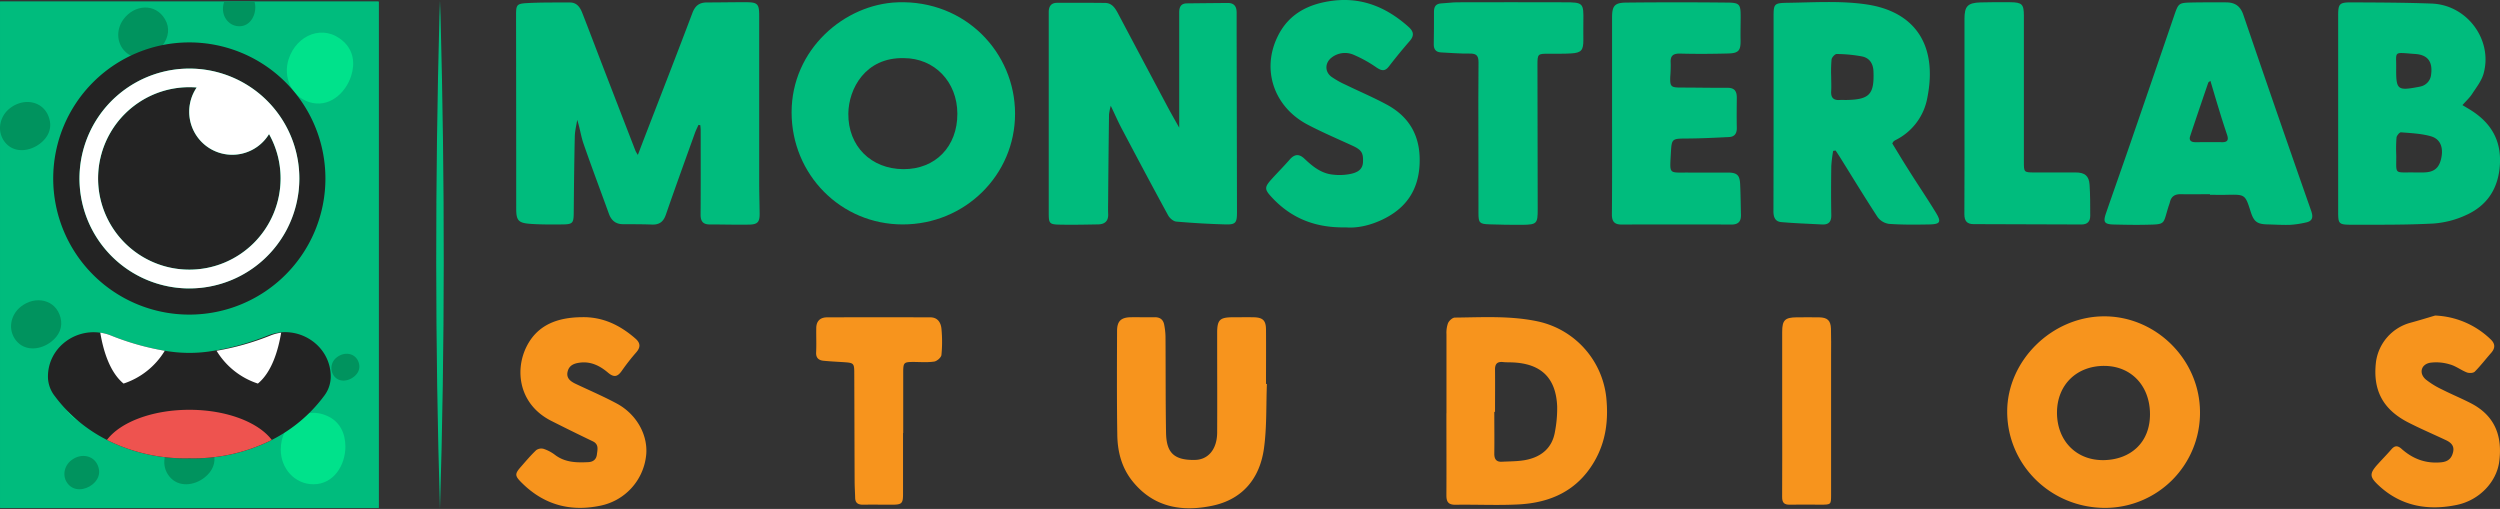 <svg xmlns="http://www.w3.org/2000/svg" viewBox="0 0 1355.68 275.98"><rect x="0" y="0" width="1355.68" height="275.98" fill="#333333" stroke="none"/><defs><style>.cls-1{fill:#00bc7d;}.cls-2{fill:#f7941d;}.cls-3{fill:#232323;}.cls-4{fill:#fff;}.cls-5{fill:#ee534f;}.cls-6{fill:#00e28b;}.cls-7{fill:#00935e;}</style></defs><g id="katman_2" data-name="katman 2"><g id="Layer_1" data-name="Layer 1"><path class="cls-1" d="M378.77,67.72c-.65,1.45-1.38,2.88-1.92,4.37-5.3,14.76-10.65,29.51-15.77,44.33-1.33,3.83-3.52,5.51-7.56,5.35-5.21-.21-10.43-.17-15.65-.2-3.95,0-6.36-2-7.67-5.63-4.6-12.7-9.37-25.33-13.79-38.08C315,73.8,314.48,69.45,313,65c-.45,3-1.23,5.94-1.3,8.92-.31,13.77-.46,27.53-.58,41.3-.05,5.77-.47,6.43-6.22,6.48s-11.55.1-17.29-.31c-6.62-.47-7.68-1.9-7.68-8.32q0-52.36-.08-104.72c0-5.59.28-6.36,5.75-6.66,7.8-.43,15.63-.31,23.44-.34,3.8,0,5.54,2.66,6.73,5.7,3.91,10,7.73,20.11,11.6,30.16Q336,59.57,344.64,81.88A17.34,17.34,0,0,0,345.9,84c1.3-3.41,2.42-6.38,3.56-9.34,8.69-22.52,17.48-45,26-67.6,1.5-4,3.8-5.7,7.82-5.73,7,0,14-.15,21-.13,6.56,0,7.4.87,7.41,7.31q0,45,0,90c0,5.73.17,11.45.24,17.18.06,4.64-1,6-5.62,6.11-7.13.14-14.27-.1-21.4-.08-3.72,0-5-1.73-5-5.33.12-15.27.06-30.54.05-45.81,0-.89-.13-1.78-.19-2.68Z"/><path class="cls-1" d="M639.45,69.23c0-21.5,0-42,0-62.55,0-2.88.94-4.81,4.16-4.85,7.39-.09,14.79-.15,22.18-.22,3.52,0,4.8,2,4.8,5.17s0,6.54,0,9.81q.09,49.29.19,98.57c0,5.65-.72,6.69-6.28,6.53q-13.34-.37-26.63-1.53c-1.59-.14-3.6-1.86-4.43-3.39-8.5-15.57-16.82-31.24-25.11-46.93-1.95-3.68-3.62-7.51-6-12.48a32.7,32.7,0,0,0-.94,4.69q-.29,22.49-.46,45c0,3-.12,6,0,9,.17,3.86-1.85,5.56-5.43,5.63-7,.13-14,.27-21,.13-5.39-.11-5.8-.71-5.8-6.08q0-48.87,0-97.75c0-3.82,0-7.63,0-11.45,0-3.11,1.33-5,4.55-5q13-.07,25.92.06c3.68,0,5.44,2.61,7,5.53q13.79,26.06,27.66,52.07C635.51,62.29,637.33,65.42,639.45,69.23Z"/><path class="cls-1" d="M489.48,121.7c-33.5,0-60.22-27-60.22-60.77,0-34.15,28.68-58.71,57.59-59.68C523.4,0,550.41,28.44,550.44,61.65S523.3,121.74,489.48,121.7Zm.62-90.18c-20.9-.47-29.92,16.67-30.07,30.06-.21,17.64,12.29,30.06,29.85,30.15,17.35.09,29.34-12.25,29.27-30.12C519.08,44.32,506.74,31.53,490.1,31.52Z"/><path class="cls-1" d="M1335.31,57c1.81,1.09,3.08,1.82,4.32,2.59,11,6.85,16.79,16.27,16,29.63-.79,12.85-6.74,22.15-18.29,27.38a50.67,50.67,0,0,1-17.73,4.61c-14.79.79-29.63.64-44.46.65-7,0-7.23-.48-7.23-7.18q0-53,0-105.95c0-6.76.55-7.48,7.56-7.44,14.4.08,28.82.1,43.21.65,19.18.75,33.18,19.68,28.08,38-1.08,3.9-3.86,7.38-6.13,10.87C1339.24,53,1337.32,54.73,1335.31,57ZM1309,93.51c1.78,0,3.56,0,5.34,0,5.72-.12,8.47-2.47,9.56-8.1s-.64-10.11-5.79-11.54-10.72-1.69-16.13-2.11c-.76-.06-2.3,1.76-2.42,2.83a77.15,77.15,0,0,0-.14,9.38C1299.52,94.94,1298,93.37,1309,93.51ZM1299.37,38c0,10.51.92,11.24,11.61,9.23.54-.1,1.08-.18,1.61-.33a7.31,7.31,0,0,0,5.75-6.64c.87-6.82-1.86-10.59-8.79-11C1297.22,28.39,1299.63,27.39,1299.37,38Z"/><path class="cls-1" d="M994.06,81.83a76,76,0,0,0-1,8.18c-.13,8.85-.17,17.71,0,26.56.07,3.71-1.44,5.34-5.06,5.15-7.36-.39-14.74-.64-22.07-1.28-3.22-.29-4.25-2.56-4.24-5.85.11-35,.07-70,.07-105.06,0-7.19.1-7.88,7.06-8,14.38-.19,29-1.21,43.11.83,26.5,3.83,38.88,22.06,33.22,50.59a31.91,31.91,0,0,1-17.36,23.07,5.36,5.36,0,0,0-1,.7,5.72,5.72,0,0,0-.65,1.09c2.71,4.42,5.49,9.08,8.4,13.65,5,8,10.31,15.77,15.21,23.81,3.14,5.13,2.43,6.33-3.61,6.44-7.27.13-14.56.21-21.79-.31a9.25,9.25,0,0,1-6.19-3.69c-7-10.72-13.68-21.7-20.46-32.58-.75-1.19-1.54-2.35-2.31-3.52ZM993,41.62h0c0,2.58.15,5.18,0,7.75-.25,3.5,1.16,5.12,4.72,4.85,1.09-.08,2.19,0,3.29,0,12.75-.18,15.41-3,14.92-15.51-.16-4.23-2.13-7.26-6.16-8.1a78.5,78.5,0,0,0-13.8-1.33c-.94,0-2.62,1.82-2.77,3A75,75,0,0,0,993,41.62Z"/><path class="cls-1" d="M1198.33,105.31c-5.21,0-10.42.09-15.63,0-3.2-.08-5.26,1.1-6,4.27-.23.92-.6,1.81-.88,2.72-3,9.65-1.27,9.34-12.44,9.58-5.62.12-11.25,0-16.87-.13-5.36-.1-6.19-1.19-4.48-6.15,4.35-12.63,8.83-25.22,13.18-37.85q12-34.81,23.9-69.64c2.16-6.28,2.46-6.59,9-6.74,6.31-.14,12.63-.1,18.94-.09,4.71,0,7.77,1.82,9.43,6.7q18.16,53.22,36.78,106.28c1.15,3.31,1,5.61-2.85,6.39a52.83,52.83,0,0,1-8.43,1.27c-4.1.15-8.22-.14-12.34-.23-5.65-.13-7.44-1.46-9.15-6.87-3-9.41-3-9.4-13-9.18-3,.07-6,0-9.06,0Zm.31-61.47c-.6.5-1.06.7-1.17,1-3.3,9.66-6.61,19.32-9.81,29-.75,2.28.5,3.27,2.79,3.26,4.8,0,9.6-.09,14.4,0,3.26.08,3.72-1.37,2.81-4.07-1.51-4.52-3-9.07-4.35-13.63C1201.74,54.36,1200.24,49.2,1198.64,43.84Z"/><path class="cls-1" d="M874.18,62.21q0-26.37,0-52.74c0-6.24,1.34-8,7.59-8.06q27.56-.3,55.14,0c6.48.06,7,1,7,7.6,0,4.22-.14,8.44-.05,12.66.13,5.69-1,7.19-6.7,7.33-8.64.22-17.29.3-25.92.06-3.94-.11-5.55,1.12-5.27,5.07a69.58,69.58,0,0,1-.23,7.35c-.19,5.51.28,6,6,6,8.36,0,16.72.19,25.08.13,3.85,0,5,1.95,5,5.35-.06,5.45-.11,10.9,0,16.35.06,3-1.15,4.83-4.13,5-7.52.38-15,.75-22.58.8-8.71.06-8.6-.08-9.07,8.47-.61,11.29-1.12,9.91,9.87,10,7,0,14,0,21,0,5,0,6.48,1.35,6.72,6.18.27,5.57.3,11.16.44,16.75.09,3.49-1.39,5.27-5.12,5.25q-29.84-.11-59.66,0c-3.89,0-5.23-1.73-5.2-5.53C874.25,98.18,874.18,80.19,874.18,62.21Z"/><path class="cls-1" d="M729.79,123.3c-16.65.33-29.65-5-40.15-16.32-4-4.33-4.08-5.4,0-9.92,3.2-3.56,6.61-6.94,9.74-10.55,2.63-3,5.07-3.2,8-.43,4.31,4.08,8.93,7.87,15.1,8.58a30.57,30.57,0,0,0,9.74-.31c3.29-.7,6.68-2,6.89-6.4.23-5.09-.77-6.7-5.84-9-8.09-3.73-16.31-7.22-24.18-11.36-18.42-9.69-25.16-30-16.11-48.1C699.05,7.25,709.92,2,722.8.39c15.93-2,29.33,3.74,41,14.17,2.77,2.47,3.23,4.71.68,7.65-3.86,4.44-7.62,9-11.17,13.64-2.2,2.9-4,2.68-6.85.76A69.43,69.43,0,0,0,734,29.69a11.77,11.77,0,0,0-11.76,1.42c-3.76,2.76-4,7.64-.34,10.45A46.78,46.78,0,0,0,729.78,46c7.38,3.61,15,6.8,22.2,10.71,13,7,18.64,18.1,17.8,32.84-.78,13.8-7.46,23.34-19.69,29.31C743.33,122.16,736.16,123.84,729.79,123.3Z"/><path class="cls-1" d="M801.69,74.72c0-13.64-.1-27.27.07-40.9,0-3.55-1.06-4.82-4.69-4.77-5.19.08-10.39-.36-15.58-.62-2.87-.14-4.08-1.69-4-4.54.12-5.86.12-11.72.11-17.58,0-2.79,1.11-4.36,4.08-4.48s5.73-.58,8.6-.58q29-.09,58.07,0c10.19,0,10.44.33,10.26,10.33-.06,3.41,0,6.82,0,10.23,0,5.41-1.09,6.82-6.59,7.16-4.1.25-8.23.14-12.35.16-5.75,0-5.95.13-5.95,6q0,39.27.13,78.53c0,7.46-.46,8.15-8.11,8.25-6,.07-12.07-.07-18.11-.26-5.33-.18-5.89-.81-5.9-6C801.68,102,801.7,88.35,801.69,74.72Z"/><path class="cls-1" d="M1065.28,62.59q0-26.18,0-52.35c0-6.89,1.73-8.71,8.72-8.93,5.35-.17,10.71-.14,16.06-.1,6.45.06,7.43,1.06,7.43,7.38q0,39.67,0,79.36c0,5.4.11,5.55,5.47,5.57,7.55,0,15.1,0,22.65,0,4.93,0,7.2,1.87,7.51,6.7.37,5.56.33,11.16.35,16.75,0,3.07-1.45,4.78-4.79,4.76q-29.22-.14-58.46-.19c-3.6,0-5-1.74-5-5.38C1065.35,98.32,1065.28,80.46,1065.28,62.59Z"/><path class="cls-2" d="M1141.55,275.41c-29.47,0-53.16-23.34-53.1-52.32.06-27.61,24.31-51.45,52.44-51.55,28.34-.11,52.09,23.59,52.11,52A51.53,51.53,0,0,1,1141.55,275.41Zm-.47-77c-15.1,0-25.61,10.38-25.63,25.35,0,15.29,10.58,26.17,25.74,25.74,13.93-.38,24.71-9.27,24.69-24.9C1165.86,209.24,1155.7,198.44,1141.08,198.42Z"/><path class="cls-2" d="M784.38,224.13c0-14.31,0-28.61,0-42.91a15.26,15.26,0,0,1,.85-6c.59-1.32,2.41-3,3.69-3,15.07-.15,30.19-1.1,45.09,2.09a47.38,47.38,0,0,1,37.05,41.42c1.2,12.2-.22,23.8-6.58,34.66-9.2,15.69-23.63,22.23-41,23.14-11.35.59-22.76,0-34.14.18-3.88.07-5-1.53-5-5.07.09-14.85,0-29.7,0-44.55Zm26.33-.8h-.39c0,7.49.1,15,0,22.45-.06,3,.93,4.79,4.15,4.61,4.37-.24,8.83-.15,13.08-1,8.35-1.69,14.17-6.5,15.65-15.22a67.81,67.81,0,0,0,1.21-13.75c-.64-15.53-8.72-23.28-24.34-23.9-1.64-.06-3.29,0-4.92-.18-3.17-.34-4.5.91-4.44,4.14C810.79,208.09,810.71,215.71,810.71,223.33Z"/><path class="cls-2" d="M687,208.24c-.46,11.69,0,23.51-1.6,35-2.26,16.1-11.48,27.55-28,31s-31.79.89-43.16-13.14c-5.94-7.32-8.22-16-8.36-25.19-.29-18.81-.19-37.62-.13-56.43,0-5.39,2.2-7.38,7.55-7.45,4.25-.05,8.51.08,12.76,0,3-.07,4.72,1.29,5.25,4.07a37.25,37.25,0,0,1,.71,6.48c.12,17.31,0,34.63.29,51.93.17,10.36,3.64,15.18,15.78,14.89,7.06-.17,11.88-5.74,11.94-14.8.09-16.49,0-33,0-49.48,0-1.63,0-3.27,0-4.91.06-6.7,1.47-8.11,8.24-8.16,3.84,0,7.69-.07,11.53,0,5,.1,6.68,1.7,6.72,6.68.07,9.81,0,19.63,0,29.44Z"/><path class="cls-2" d="M315.52,172c11.4-.25,20.77,4.36,29.09,11.63,2.67,2.34,2.85,4.62.47,7.37a116,116,0,0,0-7.84,10c-2.25,3.25-4.19,3.91-7.51,1.1-4.22-3.58-9.05-6.15-15-5.48-3.24.37-6,1.33-6.89,4.75-.95,3.7,1.52,5.45,4.43,6.83,7.43,3.52,15,6.76,22.24,10.65,11.14,6,17.43,18,15.74,29.12a31.15,31.15,0,0,1-24.41,26.19c-16.58,3.54-31-.44-43-12.45-3.73-3.72-3.74-4.73-.4-8.55,2.71-3.08,5.35-6.24,8.32-9.05a4.78,4.78,0,0,1,4.09-.69,21.37,21.37,0,0,1,6.14,3.27c5.45,4.13,11.66,4.23,18,3.92,2.83-.14,4.4-1.62,4.7-4.21s1.17-5.45-2.24-7.09q-11.31-5.42-22.5-11.08c-17.37-8.77-19.94-27-13.52-40.08C291.46,175.91,302.64,172.13,315.52,172Z"/><path class="cls-2" d="M1320.52,171.11a46,46,0,0,1,30,12.82c2.64,2.46,2.67,4.8.36,7.44-3,3.39-5.72,7-8.89,10.17-.8.8-3,.9-4.26.43-3.18-1.24-6-3.49-9.26-4.37a25.1,25.1,0,0,0-10.72-.89c-5,.94-6.13,5.83-2.26,9.11a44.59,44.59,0,0,0,8.67,5.34c5.24,2.66,10.7,4.89,15.91,7.6,12.92,6.73,17,17.81,15.19,31.55-1.38,10.8-10.56,20.91-23,23.49-15.53,3.23-30.14.78-42.25-10.45-5.22-4.83-5.21-6.56-.44-11.82,2.39-2.64,4.89-5.17,7.21-7.86,1.82-2.11,3.39-2.15,5.5-.28,6.08,5.42,13.07,8.11,21.47,7.31,3.89-.36,5.73-2.25,6.5-5.58s-1.15-5.15-3.85-6.42c-6.81-3.21-13.75-6.17-20.45-9.6-13.85-7.1-19.33-17.59-17.52-32.84a25.57,25.57,0,0,1,18.5-21.19C1311.51,173.83,1316,172.44,1320.52,171.11Z"/><path class="cls-2" d="M489.69,234.84c0,11,0,22.08,0,33.13,0,5-.7,5.68-5.71,5.71-5.35,0-10.71-.08-16.06,0-2.72,0-4.13-1-4.19-3.73-.08-3-.28-6-.29-9-.08-19.35-.11-38.71-.19-58.07,0-6.12-.1-6.12-6.42-6.53-3.42-.22-6.85-.37-10.26-.72-2.63-.27-4.16-1.55-4-4.56.2-4.35,0-8.72.07-13.08,0-3.83,2.1-5.89,5.88-5.9q28-.09,56,0c4,0,5.68,2.9,6,6.13a74.66,74.66,0,0,1,0,14.26c-.14,1.37-2.41,3.36-3.93,3.59-3.62.54-7.38.24-11.08.21-5.29,0-5.7.26-5.72,5.39,0,11,0,22.09,0,33.13Z"/><path class="cls-2" d="M966.43,224.06q0-22.06,0-44.14c0-6.28,1.51-7.76,7.7-7.84,4.12,0,8.23-.07,12.34,0,4.5.09,6.27,1.72,6.41,6.17.16,4.9.07,9.81.07,14.71q0,37.61,0,75.2c0,5.46,0,5.48-5.43,5.51-5.62,0-11.25-.14-16.86,0-3.27.11-4.29-1.18-4.26-4.31C966.5,254.3,966.44,239.18,966.43,224.06Z"/><rect class="cls-1" x="0.03" y="0.87" width="205.29" height="274.54"/><path class="cls-3" d="M145.12,80.91a23.34,23.34,0,1,1-39.23-25.27c-1.31-.1-2.65-.16-4-.16a49.53,49.53,0,1,0,43.23,25.43Z"/><path class="cls-3" d="M101.89,31.16a73.8,73.8,0,1,0,73.8,73.8A73.78,73.78,0,0,0,101.89,31.16Zm0,133.42A59.62,59.62,0,1,1,161.54,105,59.64,59.64,0,0,1,101.89,164.58Z"/><path class="cls-4" d="M148.57,67.84a59.62,59.62,0,1,0,13,37.12A59.62,59.62,0,0,0,148.57,67.84Zm-46.68,86.58a49.47,49.47,0,0,1,0-98.94c1.35,0,2.69.06,4,.16a23.15,23.15,0,0,0-4,13.06,23.33,23.33,0,0,0,43.23,12.21,49.43,49.43,0,0,1-43.23,73.51Z"/><path class="cls-3" d="M178.58,212.18v.45A17.22,17.22,0,0,1,175,222.85a80.64,80.64,0,0,1-28.41,23.9c-.35.16-.67.35-1,.51a94.42,94.42,0,0,1-43.67,9.45,94.42,94.42,0,0,1-43.67-9.45c-.35-.16-.67-.35-1-.51a80.38,80.38,0,0,1-28.41-23.9,17.22,17.22,0,0,1-3.57-10.22v-.45c.16-15.11,14.12-25.65,28.33-23.58a24.49,24.49,0,0,1,5.63,1.47,142.41,142.41,0,0,0,29.39,8.34c1,.19,2.14.35,3.22.48a76.46,76.46,0,0,0,20.2,0,138.3,138.3,0,0,0,32.61-8.82C160.53,183.81,178.39,195.06,178.58,212.18Z"/><path class="cls-4" d="M88.59,198.41a41.11,41.11,0,0,1-22.4,17.79c-7.5-6.19-11-17.85-12.62-27.6a24.49,24.49,0,0,1,5.63,1.47A142.41,142.41,0,0,0,88.59,198.41Z"/><path class="cls-4" d="M116.68,198.41a41.07,41.07,0,0,0,22.39,17.79c7.51-6.19,11-17.85,12.62-27.6a24.42,24.42,0,0,0-5.62,1.47A142.41,142.41,0,0,1,116.68,198.41Z"/><path class="cls-5" d="M146.6,246.75c-.35.16-.67.35-1,.51a94.42,94.42,0,0,1-43.67,9.45,94.42,94.42,0,0,1-43.67-9.45c-.35-.16-.67-.35-1-.51,7.22-9.59,24.5-16.33,44.69-16.33S139.38,237.16,146.6,246.75Z"/><rect class="cls-1" x="0.06" y="0.87" width="205.29" height="274.54"/><path class="cls-6" d="M74.15,54.15C61.2,48.39,49,58.5,49,72.53c0,10,7.44,18.72,17.76,18.72,11,0,17.29-10.4,17.29-20.43C84.09,63.55,81,57.16,74.15,54.15Z"/><path class="cls-6" d="M177.36,225.51c-13-5.77-25.11,4.34-25.11,18.38,0,10,7.44,18.71,17.75,18.71,11,0,17.3-10.4,17.3-20.42C187.3,234.91,184.25,228.52,177.36,225.51Z"/><path class="cls-6" d="M63.76,196.5c-10.54-9.48-25.22-3.62-29.56,9.73-3.09,9.53,1.29,20.09,11.11,23.28C55.79,232.92,65,225,68.06,215.43,70.31,208.51,69.38,201.49,63.76,196.5Z"/><path class="cls-6" d="M186.08,22.35c-10.54-9.49-25.22-3.63-29.56,9.72-3.09,9.54,1.3,20.1,11.11,23.28,10.49,3.41,19.66-4.55,22.76-14.08C192.63,34.36,191.71,27.34,186.08,22.35Z"/><path class="cls-7" d="M53.49,253.74c-1.75-6.82-9.44-8.43-14.9-4.09-3.9,3.09-5,8.67-1.8,12.68,3.4,4.29,9.38,3.52,13.28.43C52.9,260.51,54.45,257.35,53.49,253.74Z"/><path class="cls-7" d="M32.81,172.22c-2.53-9.86-13.63-12.18-21.52-5.92-5.64,4.47-7.21,12.52-2.61,18.32,4.92,6.2,13.56,5.09,19.19.62C32,182,34.19,177.43,32.81,172.22Z"/><path class="cls-7" d="M115.91,245.89c-2.53-9.86-13.63-12.18-21.52-5.92-5.64,4.47-7.21,12.52-2.61,18.32,4.92,6.2,13.56,5.09,19.19.62C115.06,255.67,117.29,251.1,115.91,245.89Z"/><path class="cls-7" d="M138,.87H121.62a11.23,11.23,0,0,0-.71,4c0,5,3.72,9.36,8.88,9.36,5.51,0,8.64-5.2,8.64-10.22A11,11,0,0,0,138,.87Z"/><path class="cls-7" d="M26.82,64.7c-2.53-9.85-13.63-12.17-21.53-5.92A13.79,13.79,0,0,0,.06,68.26a11.83,11.83,0,0,0,0,2.38,12.25,12.25,0,0,0,2.63,6.47c4.92,6.2,13.56,5.08,19.19.61C26,74.48,28.2,69.92,26.82,64.7Z"/><path class="cls-7" d="M169.49,112.94c-1.75-6.83-9.45-8.44-14.92-4.1-3.9,3.1-5,8.68-1.8,12.7,3.4,4.29,9.39,3.52,13.3.42C168.9,119.72,170.45,116.55,169.49,112.94Z"/><path class="cls-7" d="M194.65,197.07c-1.41-5.48-7.59-6.78-12-3.29a7.23,7.23,0,0,0-1.45,10.2c2.73,3.45,7.54,2.83,10.68.34C194.18,202.52,195.42,200,194.65,197.07Z"/><path class="cls-7" d="M89.5,10.48c-5.17-8.93-16.65-8.16-22.64.11C62.58,16.5,63.25,24.8,69.33,29.2c6.5,4.71,14.64,1.25,18.91-4.66C91.35,20.26,92.28,15.19,89.5,10.48Z"/><path class="cls-3" d="M145.88,72.71a23.34,23.34,0,1,1-39.23-25.27c-1.31-.1-2.65-.16-4-.16a49.47,49.47,0,1,0,49.49,49.48A49,49,0,0,0,145.88,72.71Z"/><path class="cls-3" d="M102.66,23a73.8,73.8,0,1,0,73.8,73.8A73.79,73.79,0,0,0,102.66,23Zm0,133.42a59.61,59.61,0,1,1,59.65-59.62A59.64,59.64,0,0,1,102.66,156.38Z"/><path class="cls-4" d="M149.33,59.64a59.61,59.61,0,1,0,13,37.12A59.54,59.54,0,0,0,149.33,59.64Zm-46.67,86.58a49.47,49.47,0,0,1,0-98.94c1.34,0,2.68.06,4,.16a23.34,23.34,0,1,0,39.23,25.27,49,49,0,0,1,6.27,24.05A49.46,49.46,0,0,1,102.66,146.22Z"/><path class="cls-3" d="M179.35,204v.45a17.16,17.16,0,0,1-3.58,10.22,80.52,80.52,0,0,1-28.4,23.9c-.35.16-.67.35-1,.51a94.42,94.42,0,0,1-43.67,9.45A94.45,94.45,0,0,1,59,239.06c-.35-.16-.67-.35-1-.51a80.35,80.35,0,0,1-28.4-23.9A17.16,17.16,0,0,1,26,204.43V204c.16-15.11,14.12-25.66,28.34-23.58A24.42,24.42,0,0,1,60,181.87a142.59,142.59,0,0,0,29.39,8.34c1.06.19,2.14.35,3.23.48a76.39,76.39,0,0,0,20.19,0,138.38,138.38,0,0,0,32.62-8.82C161.3,175.61,179.16,186.85,179.35,204Z"/><path class="cls-4" d="M89.35,190.21A41.07,41.07,0,0,1,67,208c-7.51-6.19-11-17.85-12.62-27.6A24.42,24.42,0,0,1,60,181.87,142.59,142.59,0,0,0,89.35,190.21Z"/><path class="cls-4" d="M117.44,190.21A41.11,41.11,0,0,0,139.84,208c7.51-6.19,11-17.85,12.62-27.6a24.49,24.49,0,0,0-5.63,1.47A142.41,142.41,0,0,1,117.44,190.21Z"/><path class="cls-5" d="M147.37,238.55c-.35.16-.67.35-1,.51a94.42,94.42,0,0,1-43.67,9.45A94.45,94.45,0,0,1,59,239.06c-.35-.16-.67-.35-1-.51,7.22-9.59,24.5-16.33,44.7-16.33S140.15,229,147.37,238.55Z"/><path class="cls-1" d="M238.59,276c-2.7-88.54-2.63-178.51-.3-267.06l.3-8.61.31,8.61c2.33,88.55,2.4,178.52-.31,267.06Z"/></g></g></svg>